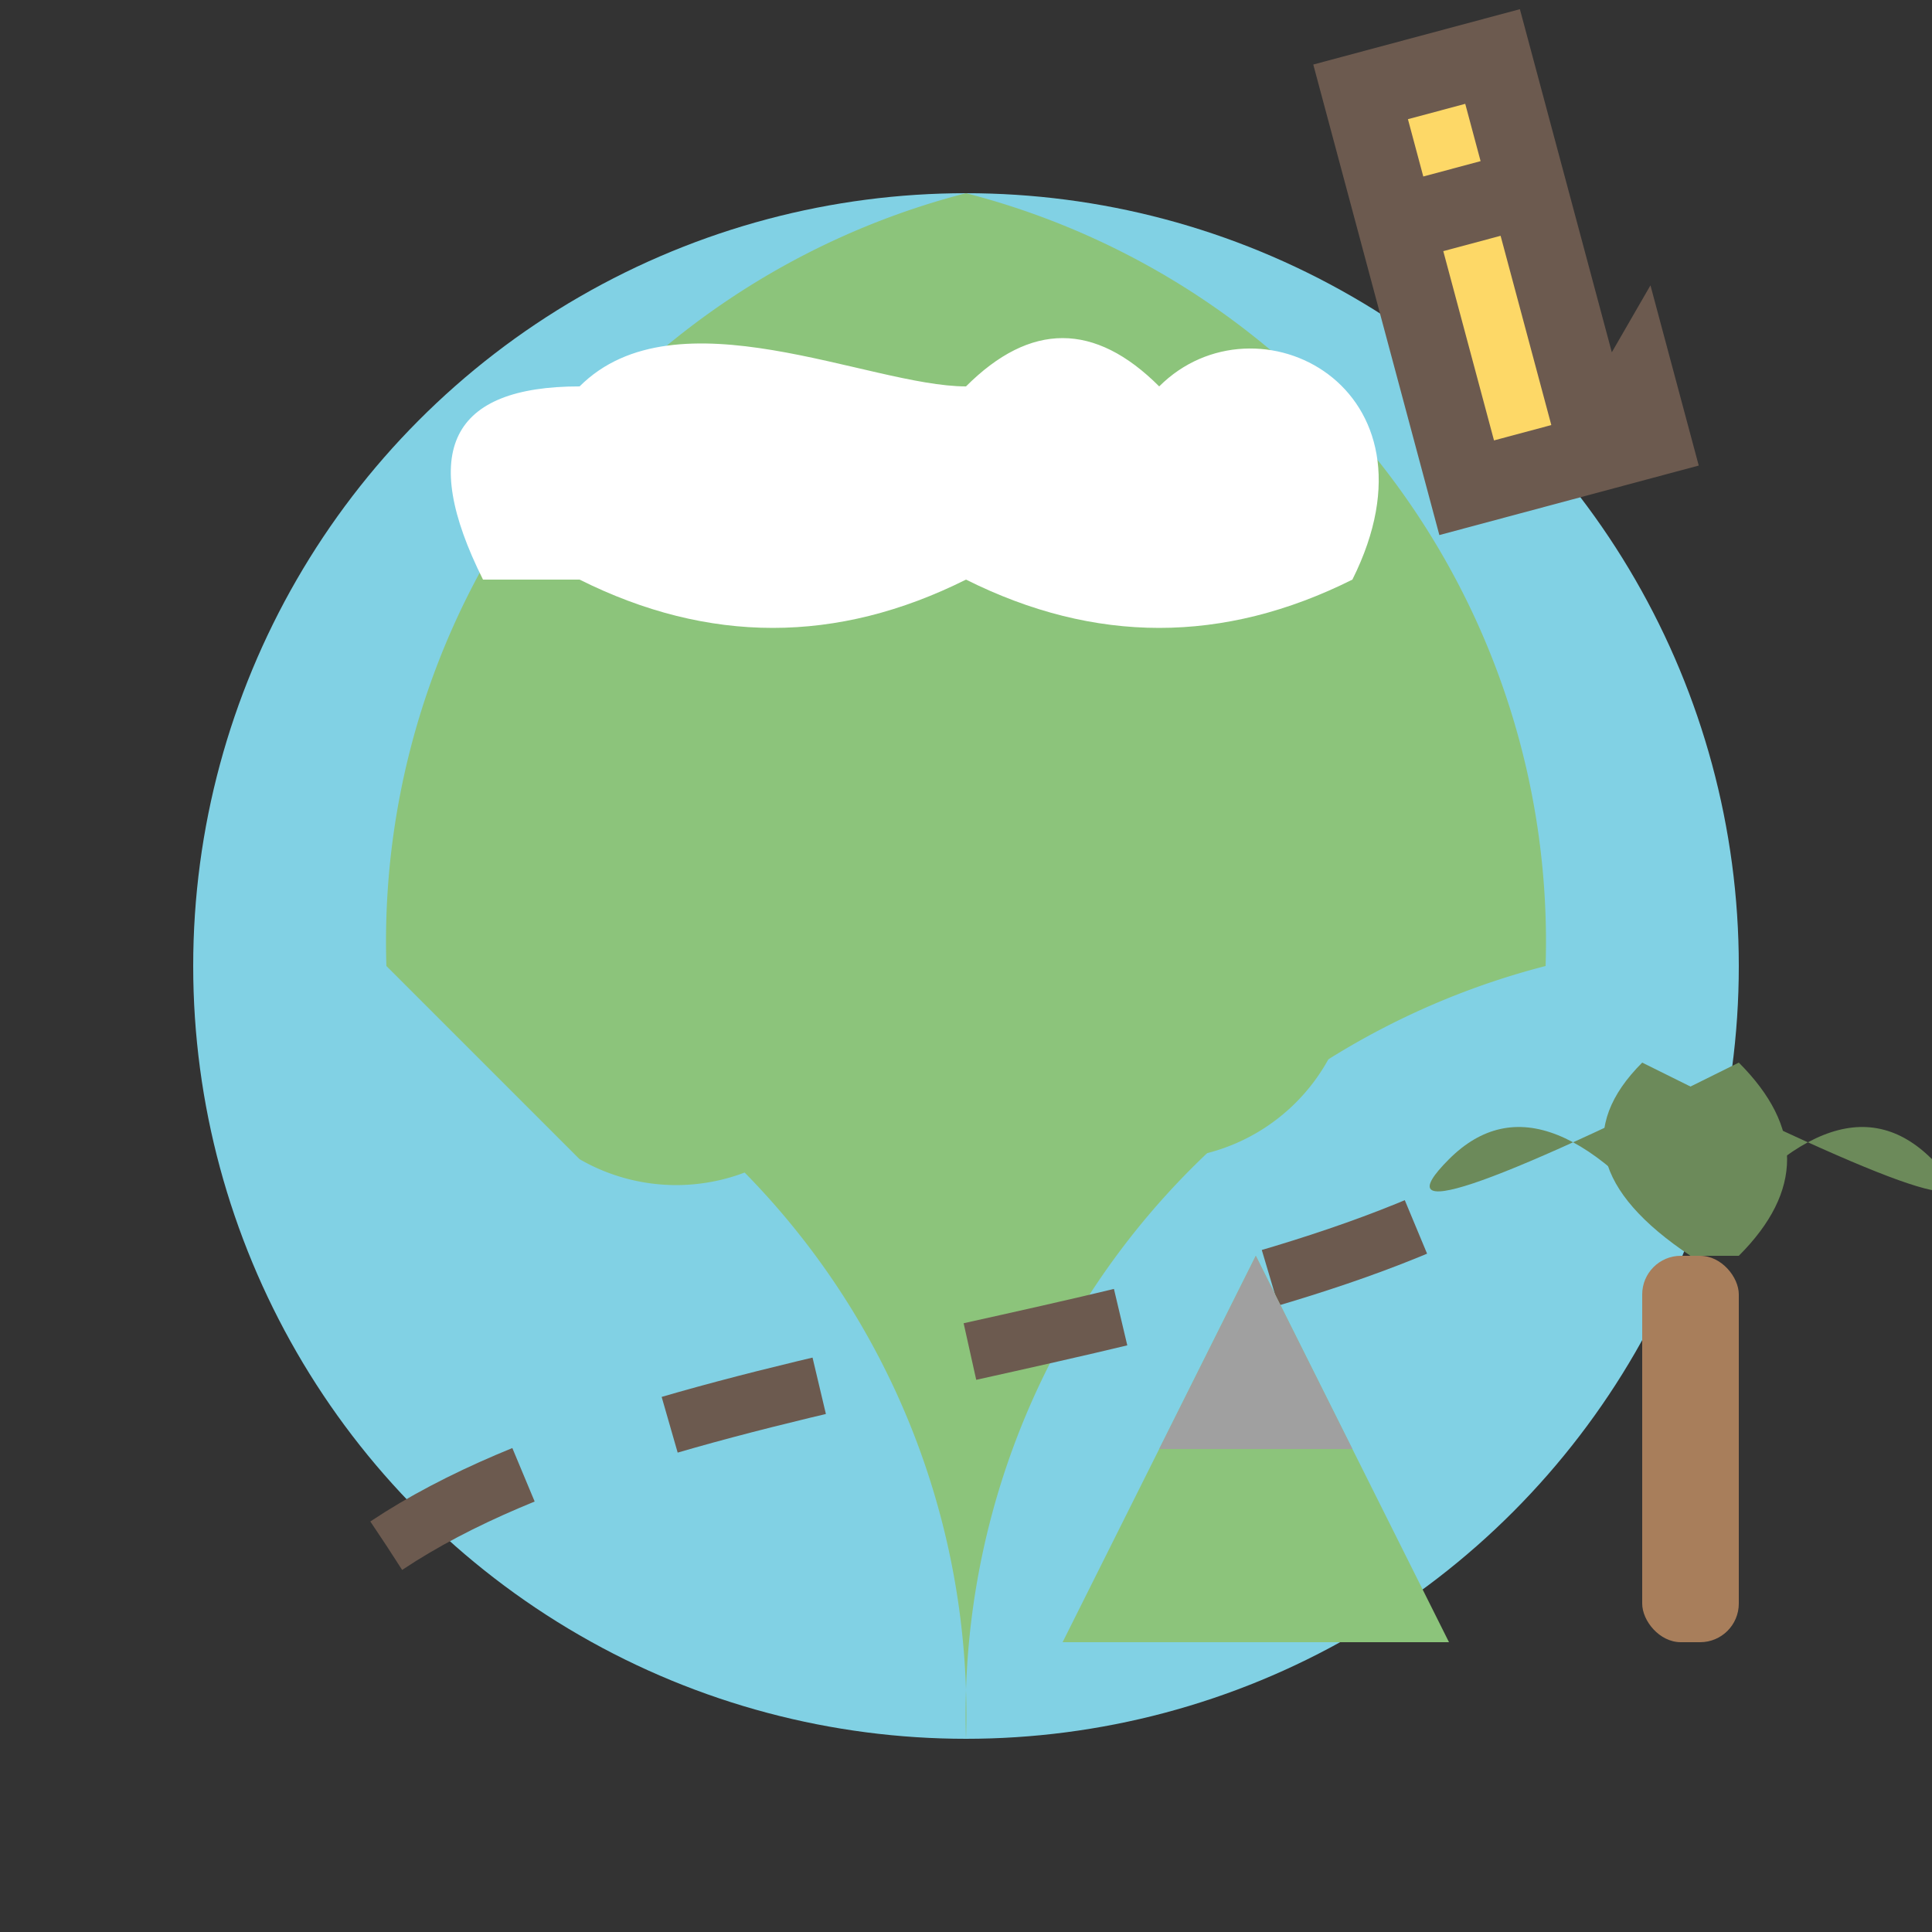 <svg viewBox="0 0 100 100" xmlns="http://www.w3.org/2000/svg">
    <rect x="0" y="0" width="100" height="100" fill="#333333" stroke="none"/>
    <!-- Globe -->
    <circle cx="50" cy="50" r="40" style="fill:#81d1e4;"/>
    <path style="fill:#8cc47b;" d="M 50 10 A 40 40 0 0 0 20 50 L 30 60 A 10 10 0 0 0 40 60 L 50 60 L 60 60 A 10 10 0 0 0 70 50 L 80 50 A 40 40 0 0 0 50 10 Z"/>
    <path style="fill:#8cc47b;" d="M 50 90 A 40 40 0 0 1 80 50 L 70 40 A 10 10 0 0 1 60 40 L 50 40 L 40 40 A 10 10 0 0 1 30 50 L 20 50 A 40 40 0 0 1 50 90 Z"/>

    <!-- Airplane -->
    <g transform="rotate(30 77.5 17.5)">
        <path style="fill:#fdd867;" d="M 85 20 L 75 10 L 70 15 L 80 25 Z"/>
        <path style="fill:#fdd867;" d="M 75 10 L 70 5 L 65 10 L 70 15 Z"/>
        <path style="fill:#fdd867;" d="M 85 20 L 87 18 L 85 16 Z"/>
        <path style="stroke:#6c5a4f; stroke-width:4; fill:none;" d="M 85 20 L 75 10 L 70 15 L 80 25 Z M 75 10 L 70 5 L 65 10 L 70 15 Z M 85 20 L 87 18 L 85 16 Z"/>
    </g>

    <!-- Travel Route Line (simplified) -->
    <path d="M 20 80 C 35 70, 65 70, 80 60" style="stroke:#6c5a4f; stroke-width:3; fill:none; stroke-dasharray:8 8;"/>

    <!-- Cloud (optional, for visual interest) -->
    <path style="fill:#ffffff;" d="M 25 30 Q 20 20, 30 20 C 35 15, 45 20, 50 20 Q 55 15, 60 20 C 65 15, 75 20, 70 30 Q 60 35, 50 30 Q 40 35, 30 30 Z"/>

    <!-- Mountain (simplified from the original image) -->
    <polygon style="fill:#8cc47b;" points="55 85, 75 85, 65 65"/>
    <polygon style="fill:#a0a0a0;" points="65 65, 60 75, 70 75"/>

    <!-- Palm Tree (simplified from the original image) -->
    <rect x="85" y="65" width="5" height="20" rx="2" ry="2" style="fill:#a87e5b;"/>
    <path style="fill:#6c8a5a;" d="M 87.5 65 Q 80 55, 75 60 T 90 55 Q 95 60, 90 65 Z"/>
    <path style="fill:#6c8a5a;" d="M 87.5 65 Q 95 55, 100 60 T 85 55 Q 80 60, 87.5 65 Z"/>
</svg>
